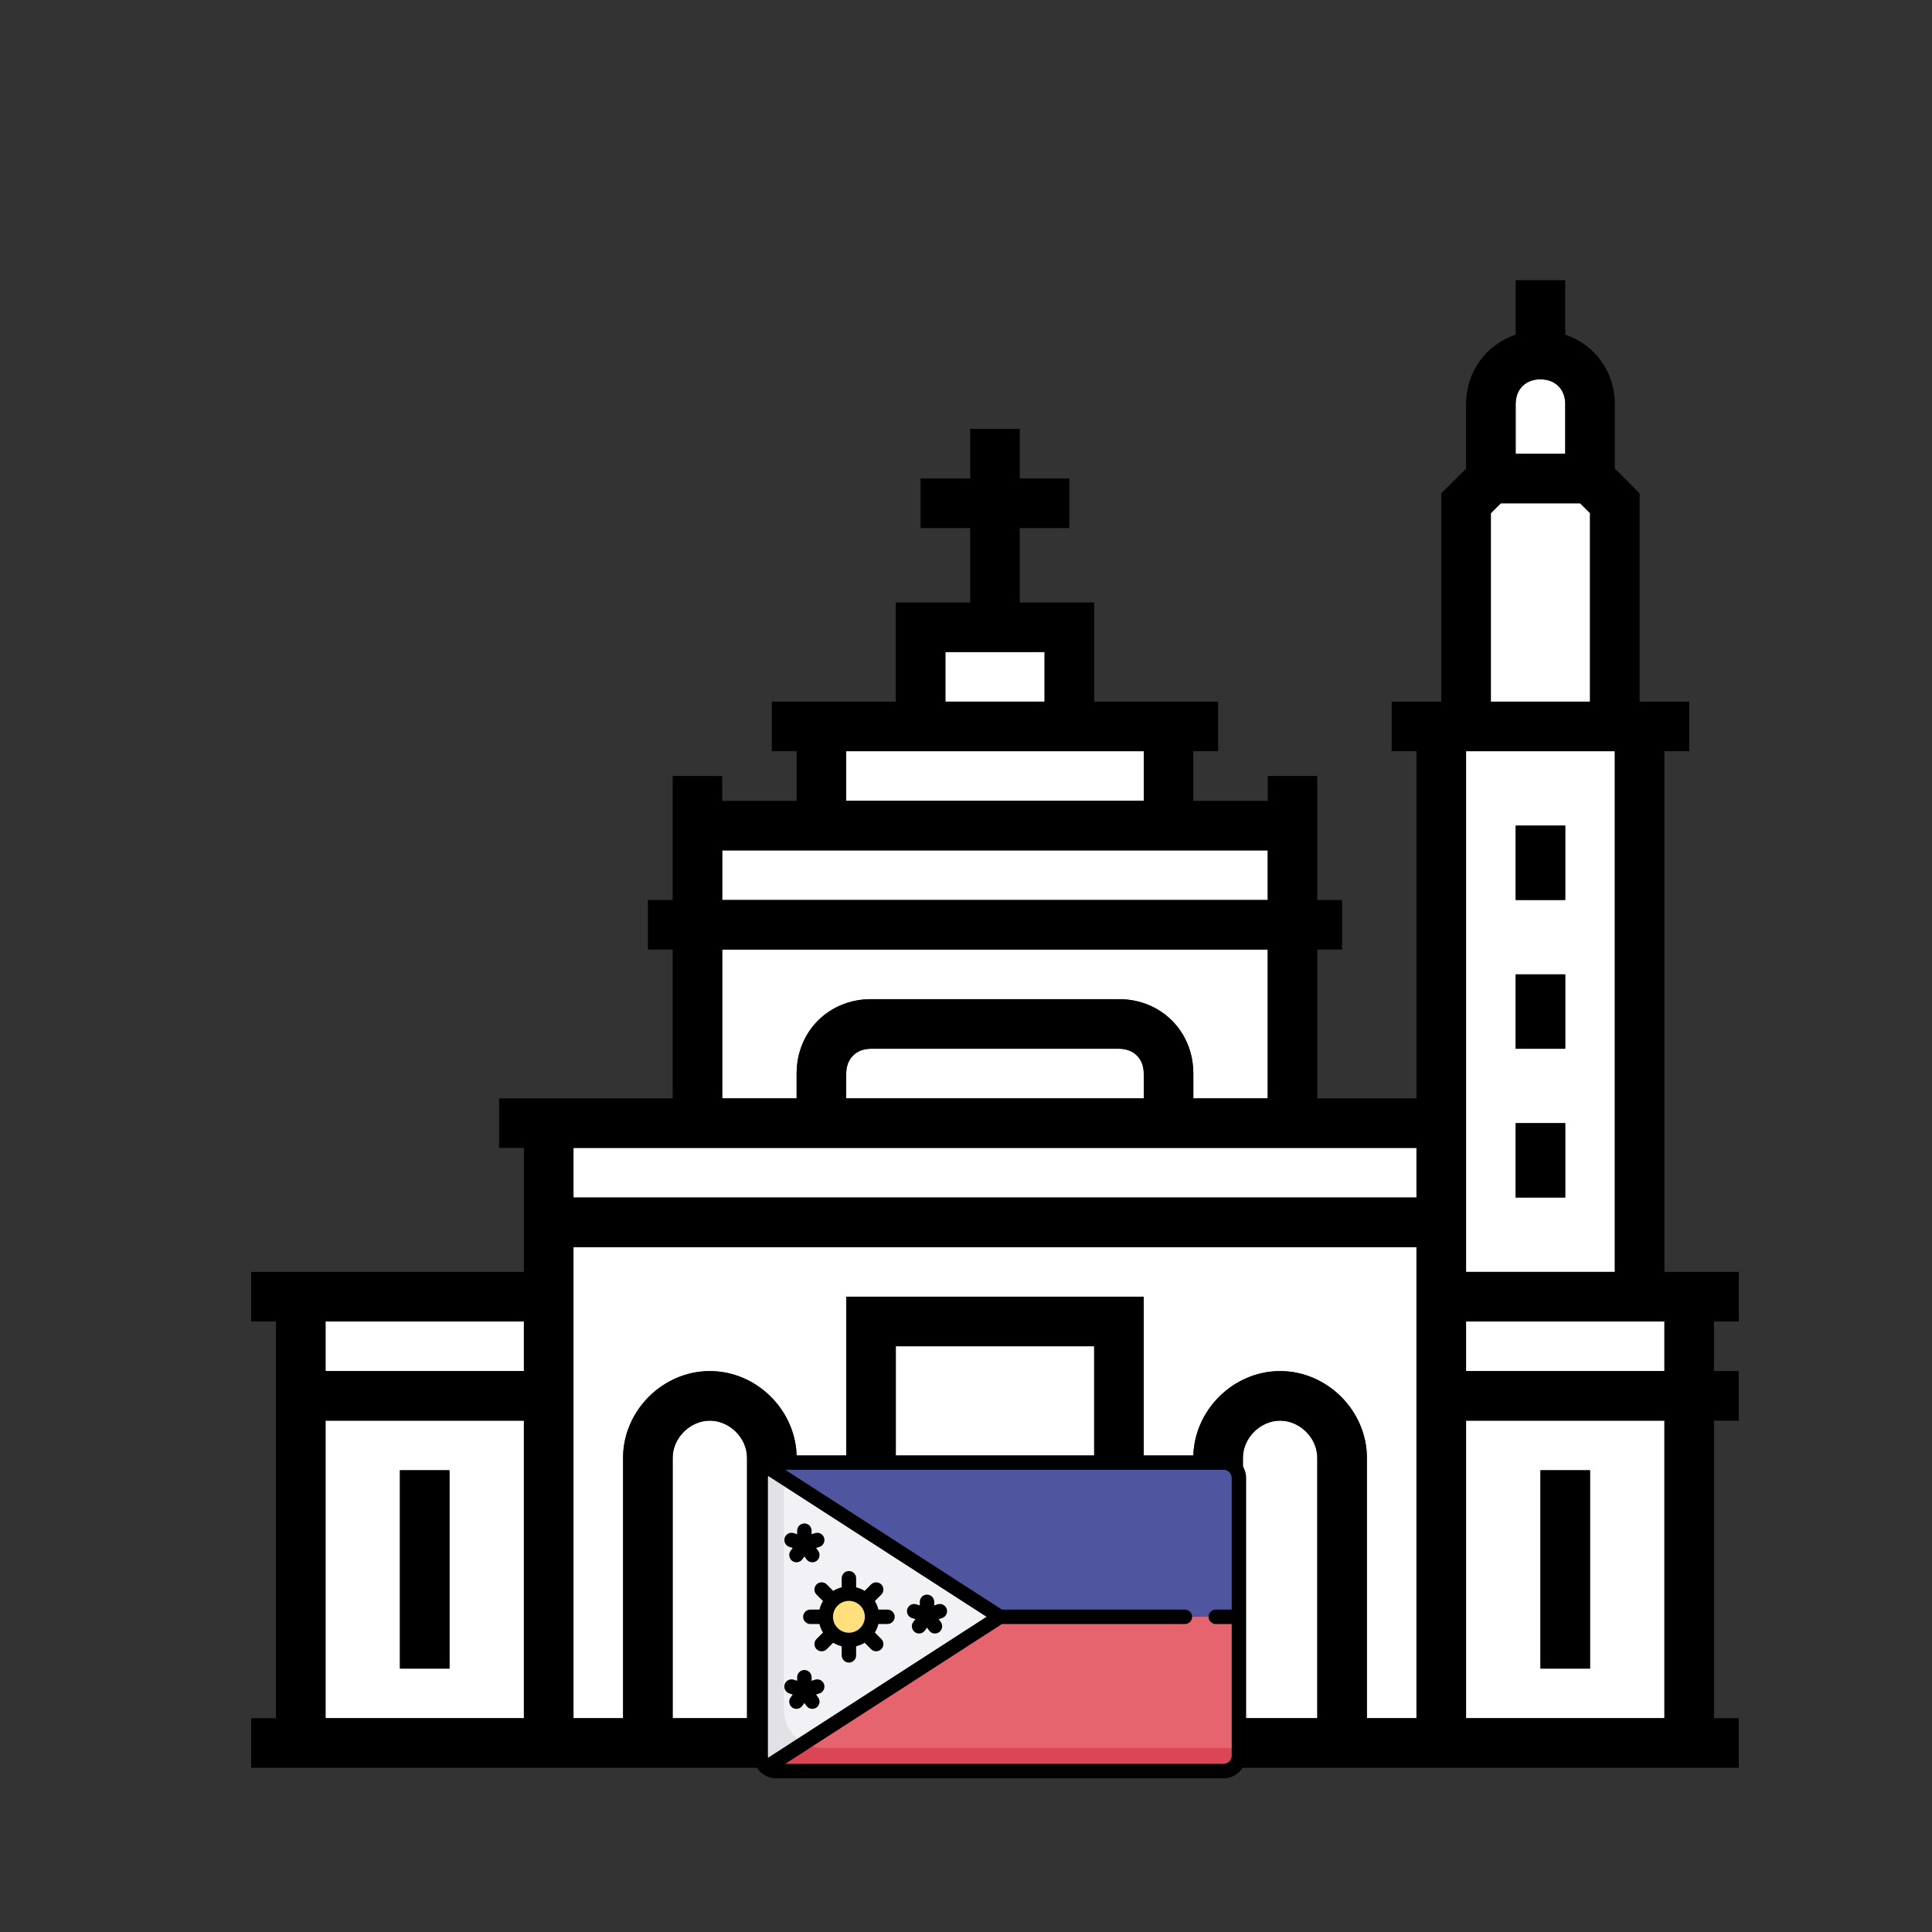 <svg width="200" height="200" viewBox="0 0 200 200" fill="none" xmlns="http://www.w3.org/2000/svg">
<rect x="0" y="0" width="200" height="200" fill="#333333" stroke="none"/>
<path d="M167.167 131.667H151.767V77.767H167.167V131.667ZM162.033 85.467H156.9V93.167H162.033V85.467ZM162.033 100.867H156.9V108.567H162.033V100.867ZM162.033 116.267H156.9V123.967H162.033V116.267Z" fill="white"/>
<path d="M97.867 67.5H108.133V72.633H97.867V67.5Z" fill="white"/>
<path d="M74.767 88.033H131.233V93.166H74.767V88.033Z" fill="white"/>
<path d="M87.6 77.767H118.4V82.9H87.6V77.767Z" fill="white"/>
<path d="M123.533 111.133C123.533 106.77 120.197 103.433 115.833 103.433H90.167C85.803 103.433 82.467 106.77 82.467 111.133V113.7H74.767V98.3H131.233V113.7H123.533V111.133Z" fill="white"/>
<path d="M156.9 41.834C156.9 40.294 157.927 39.267 159.467 39.267C161.007 39.267 162.033 40.294 162.033 41.834V46.967H156.9V41.834Z" fill="white"/>
<path d="M172.3 177.867H151.767V147.067H172.3V177.867ZM164.6 152.2H159.467V172.733H164.6V152.2Z" fill="white"/>
<path d="M151.767 136.8H172.3V141.933H151.767V136.8Z" fill="white"/>
<path d="M92.733 139.367H113.267V177.867H92.733V139.367Z" fill="white"/>
<path d="M54.233 177.867H33.7V147.067H54.233V177.867ZM46.533 152.2H41.4V172.733H46.533V152.2Z" fill="white"/>
<path d="M59.367 118.833H146.633V123.966H59.367V118.833Z" fill="white"/>
<path d="M115.833 108.567C117.373 108.567 118.4 109.593 118.4 111.133V113.7H87.6V111.133C87.6 109.593 88.627 108.567 90.167 108.567H115.833Z" fill="white"/>
<path d="M33.7 136.8H54.233V141.933H33.7V136.8Z" fill="white"/>
<path d="M132.517 147.067C134.57 147.067 136.367 148.863 136.367 150.917V177.867H128.667V150.917C128.667 148.863 130.463 147.067 132.517 147.067Z" fill="white"/>
<path d="M154.333 53.127L155.36 52.1H163.573L164.6 53.127V72.633H154.333V53.127Z" fill="white"/>
<path d="M73.483 147.067C75.537 147.067 77.333 148.863 77.333 150.917V177.867H69.633V150.917C69.633 148.863 71.43 147.067 73.483 147.067Z" fill="white"/>
<path d="M146.633 177.867H141.5V150.917C141.5 146.04 137.393 141.933 132.517 141.933C127.64 141.933 123.533 146.04 123.533 150.917V177.867H118.4V134.233H87.6V177.867H82.467V150.917C82.467 146.04 78.36 141.933 73.483 141.933C68.607 141.933 64.5 146.04 64.5 150.917V177.867H59.367V129.1H146.633V177.867Z" fill="white"/>
<path d="M54.233 118.833H51.667V113.7H69.633V98.3H67.067V93.167H69.633V80.333H74.767V82.9H82.467V77.767H79.9V72.633H92.733V62.367H100.433V54.667H95.3V49.533H100.433V44.4H105.567V49.533H110.7V54.667H105.567V62.367H113.267V72.633H126.1V77.767H123.533V82.9H131.233V80.333H136.367V93.167H138.933V98.3H136.367V113.7H146.633V77.767H144.067V72.633H149.2V51.073L151.767 48.507V41.833C151.767 38.497 153.82 35.673 156.9 34.647V29H162.033V34.647C165.113 35.673 167.167 38.497 167.167 41.833V48.507L169.733 51.073V72.633H174.867V77.767H172.3V131.667H180V136.8H177.433V141.933H180V147.067H177.433V177.867H180V183H26V177.867H28.567V136.8H26V131.667H54.233V118.833ZM162.033 41.833C162.033 40.293 161.007 39.267 159.467 39.267C157.927 39.267 156.9 40.293 156.9 41.833V46.967H162.033V41.833ZM164.6 53.127L163.573 52.1H155.36L154.333 53.127V72.633H164.6V53.127ZM151.767 177.867H172.3V147.067H151.767V177.867ZM151.767 141.933H172.3V136.8H151.767V141.933ZM151.767 131.667H167.167V77.767H151.767V131.667ZM108.133 67.5H97.867V72.633H108.133V67.5ZM118.4 77.767H87.6V82.9H118.4V77.767ZM131.233 88.033H74.767V93.167H131.233V88.033ZM131.233 98.3H74.767V113.7H82.467V111.133C82.467 106.77 85.803 103.433 90.167 103.433H115.833C120.197 103.433 123.533 106.77 123.533 111.133V113.7H131.233V98.3ZM87.6 111.133V113.7H118.4V111.133C118.4 109.593 117.373 108.567 115.833 108.567H90.167C88.627 108.567 87.6 109.593 87.6 111.133ZM128.667 177.867H136.367V150.917C136.367 148.863 134.57 147.067 132.517 147.067C130.463 147.067 128.667 148.863 128.667 150.917V177.867ZM92.733 177.867H113.267V139.367H92.733V177.867ZM69.633 177.867H77.333V150.917C77.333 148.863 75.537 147.067 73.483 147.067C71.43 147.067 69.633 148.863 69.633 150.917V177.867ZM59.367 177.867H64.5V150.917C64.5 146.04 68.607 141.933 73.483 141.933C78.36 141.933 82.467 146.04 82.467 150.917V177.867H87.6V134.233H118.4V177.867H123.533V150.917C123.533 146.04 127.64 141.933 132.517 141.933C137.393 141.933 141.5 146.04 141.5 150.917V177.867H146.633V129.1H59.367V177.867ZM59.367 123.967H146.633V118.833H59.367V123.967ZM33.7 177.867H54.233V147.067H33.7V177.867ZM33.7 136.8V141.933H54.233V136.8H33.7Z" fill="black"/>
<path d="M156.9 85.467H162.033V93.167H156.9V85.467Z" fill="black"/>
<path d="M156.9 100.867H162.033V108.567H156.9V100.867Z" fill="black"/>
<path d="M156.9 116.267H162.033V123.967H156.9V116.267Z" fill="black"/>
<path d="M159.467 152.2H164.6V172.733H159.467V152.2Z" fill="black"/>
<path d="M41.4 152.2H46.533V172.733H41.4V152.2Z" fill="black"/>
<path d="M128.253 167.371V152.999C128.253 152.117 127.538 151.402 126.656 151.402H80.344C79.462 151.402 78.747 152.117 78.747 152.999L87.879 169.767L128.253 167.371Z" fill="#5055A0"/>
<path d="M78.747 167.371V181.744C78.747 182.626 79.462 183.341 80.344 183.341H126.656C127.538 183.341 128.253 182.626 128.253 181.744V167.371H78.747Z" fill="#E5646E"/>
<path d="M81.143 176.954V167.372H78.747V181.745C78.747 182.626 79.462 183.342 80.344 183.342H126.656C127.538 183.342 128.253 182.626 128.253 181.745V180.946H85.135C82.934 180.946 81.143 179.155 81.143 176.954Z" fill="#DB4655"/>
<path d="M79.328 151.776C78.976 152.069 78.747 152.506 78.747 152.999V181.744C78.747 182.238 78.976 182.673 79.328 182.966L103.5 167.371L79.328 151.776Z" fill="#F2F2F6"/>
<path d="M87.879 169.767C89.202 169.767 90.275 168.694 90.275 167.371C90.275 166.048 89.202 164.976 87.879 164.976C86.556 164.976 85.484 166.048 85.484 167.371C85.484 168.694 86.556 169.767 87.879 169.767Z" fill="#FFE07D"/>
<path d="M83.205 180.465L82.918 180.273C81.806 179.529 81.142 178.287 81.142 176.953V152.947L79.328 151.776C78.976 152.069 78.747 152.506 78.747 152.999V181.744C78.747 182.238 78.976 182.673 79.328 182.966L83.205 180.465Z" fill="#E1E1E6"/>
<path d="M126.656 150.655H80.344C79.052 150.655 78 151.707 78 152.999V181.744C78 183.037 79.052 184.088 80.344 184.088H126.656C127.949 184.088 129 183.036 129 181.744V152.999C129 151.707 127.948 150.655 126.656 150.655ZM79.521 181.953C79.504 181.886 79.494 181.817 79.494 181.745V152.999C79.494 152.927 79.504 152.857 79.521 152.79L102.122 167.371L79.521 181.953ZM126.656 182.595H81.283L103.72 168.119H122.663C123.075 168.119 123.41 167.785 123.41 167.372C123.41 166.96 123.075 166.625 122.663 166.625H103.72L81.283 152.149H126.656C127.124 152.149 127.506 152.53 127.506 152.999V166.624H125.857C125.445 166.624 125.11 166.959 125.11 167.371C125.11 167.784 125.445 168.118 125.857 168.118H127.506V181.744C127.506 182.213 127.124 182.595 126.656 182.595Z" fill="black"/>
<path d="M91.873 166.624H90.932C90.856 166.308 90.731 166.012 90.567 165.742L91.232 165.076C91.524 164.784 91.524 164.311 91.232 164.019C90.94 163.728 90.467 163.728 90.175 164.019L89.51 164.685C89.24 164.52 88.943 164.396 88.627 164.319V163.379C88.627 162.967 88.293 162.632 87.88 162.632C87.468 162.632 87.133 162.967 87.133 163.379V164.319C86.817 164.396 86.521 164.52 86.251 164.685L85.585 164.019C85.293 163.728 84.82 163.728 84.528 164.019C84.237 164.311 84.237 164.784 84.528 165.076L85.194 165.742C85.029 166.012 84.905 166.308 84.828 166.624H83.888C83.475 166.624 83.141 166.959 83.141 167.371C83.141 167.784 83.475 168.118 83.888 168.118H84.828C84.906 168.434 85.029 168.731 85.194 169.001L84.528 169.666C84.237 169.958 84.237 170.431 84.528 170.723C84.674 170.869 84.865 170.942 85.056 170.942C85.248 170.942 85.439 170.87 85.584 170.723L86.25 170.058C86.52 170.222 86.816 170.347 87.132 170.423V171.364C87.132 171.776 87.467 172.111 87.879 172.111C88.292 172.111 88.626 171.776 88.626 171.364V170.423C88.942 170.347 89.239 170.222 89.509 170.058L90.174 170.723C90.32 170.869 90.511 170.942 90.702 170.942C90.893 170.942 91.085 170.87 91.23 170.723C91.522 170.431 91.522 169.958 91.23 169.666L90.565 169.001C90.729 168.731 90.854 168.434 90.93 168.118H91.871C92.283 168.118 92.618 167.784 92.618 167.371C92.618 166.959 92.285 166.624 91.873 166.624ZM87.88 169.02C86.972 169.02 86.232 168.281 86.232 167.371C86.232 166.462 86.971 165.723 87.88 165.723C88.79 165.723 89.529 166.462 89.529 167.371C89.529 168.281 88.789 169.02 87.88 169.02Z" fill="black"/>
<path d="M98.041 166.79C98.041 166.713 98.029 166.635 98.005 166.559C97.877 166.166 97.456 165.951 97.063 166.078L96.712 166.193V165.823C96.712 165.411 96.377 165.076 95.965 165.076C95.552 165.076 95.218 165.411 95.218 165.823V166.194L94.866 166.079C94.473 165.952 94.052 166.167 93.925 166.56C93.9 166.636 93.888 166.714 93.888 166.791C93.888 167.105 94.088 167.398 94.404 167.501L94.755 167.615L94.538 167.914C94.442 168.047 94.396 168.201 94.396 168.353C94.396 168.584 94.502 168.811 94.704 168.957C94.836 169.054 94.989 169.1 95.142 169.1C95.373 169.1 95.601 168.993 95.746 168.792L95.964 168.493L96.181 168.792C96.423 169.126 96.89 169.2 97.225 168.957C97.426 168.811 97.532 168.584 97.532 168.353C97.532 168.2 97.487 168.047 97.39 167.914L97.173 167.615L97.524 167.501C97.84 167.398 98.041 167.105 98.041 166.79Z" fill="black"/>
<path d="M81.71 160.132L82.062 160.246L81.845 160.545C81.748 160.677 81.703 160.832 81.703 160.983C81.703 161.214 81.809 161.441 82.01 161.588C82.344 161.83 82.811 161.756 83.054 161.422L83.271 161.124L83.489 161.422C83.635 161.624 83.863 161.73 84.093 161.73C84.246 161.73 84.399 161.683 84.531 161.588C84.733 161.441 84.839 161.214 84.839 160.983C84.839 160.831 84.793 160.677 84.697 160.545L84.48 160.246L84.831 160.132C85.147 160.029 85.347 159.736 85.347 159.421C85.347 159.345 85.335 159.267 85.31 159.19C85.183 158.798 84.761 158.584 84.369 158.71L84.017 158.825V158.454C84.017 158.042 83.683 157.707 83.27 157.707C82.858 157.707 82.523 158.042 82.523 158.454V158.824L82.172 158.709C81.779 158.582 81.358 158.797 81.23 159.189C81.205 159.266 81.194 159.344 81.194 159.42C81.194 159.735 81.395 160.029 81.71 160.132Z" fill="black"/>
<path d="M84.369 173.882L84.017 173.996V173.627C84.017 173.214 83.683 172.88 83.27 172.88C82.858 172.88 82.523 173.214 82.523 173.627V173.996L82.172 173.882C81.779 173.754 81.358 173.969 81.23 174.362C81.205 174.439 81.194 174.516 81.194 174.593C81.194 174.908 81.394 175.201 81.71 175.303L82.061 175.418L81.844 175.717C81.747 175.849 81.701 176.003 81.701 176.155C81.701 176.386 81.808 176.613 82.009 176.759C82.142 176.856 82.295 176.902 82.448 176.902C82.679 176.902 82.907 176.795 83.052 176.594L83.269 176.295L83.487 176.594C83.73 176.928 84.196 177.001 84.53 176.759C84.732 176.613 84.838 176.386 84.838 176.155C84.838 176.002 84.792 175.849 84.696 175.717L84.479 175.418L84.83 175.303C85.146 175.201 85.346 174.908 85.346 174.593C85.346 174.516 85.334 174.439 85.309 174.362C85.183 173.968 84.761 173.754 84.369 173.882Z" fill="black"/>
</svg>
